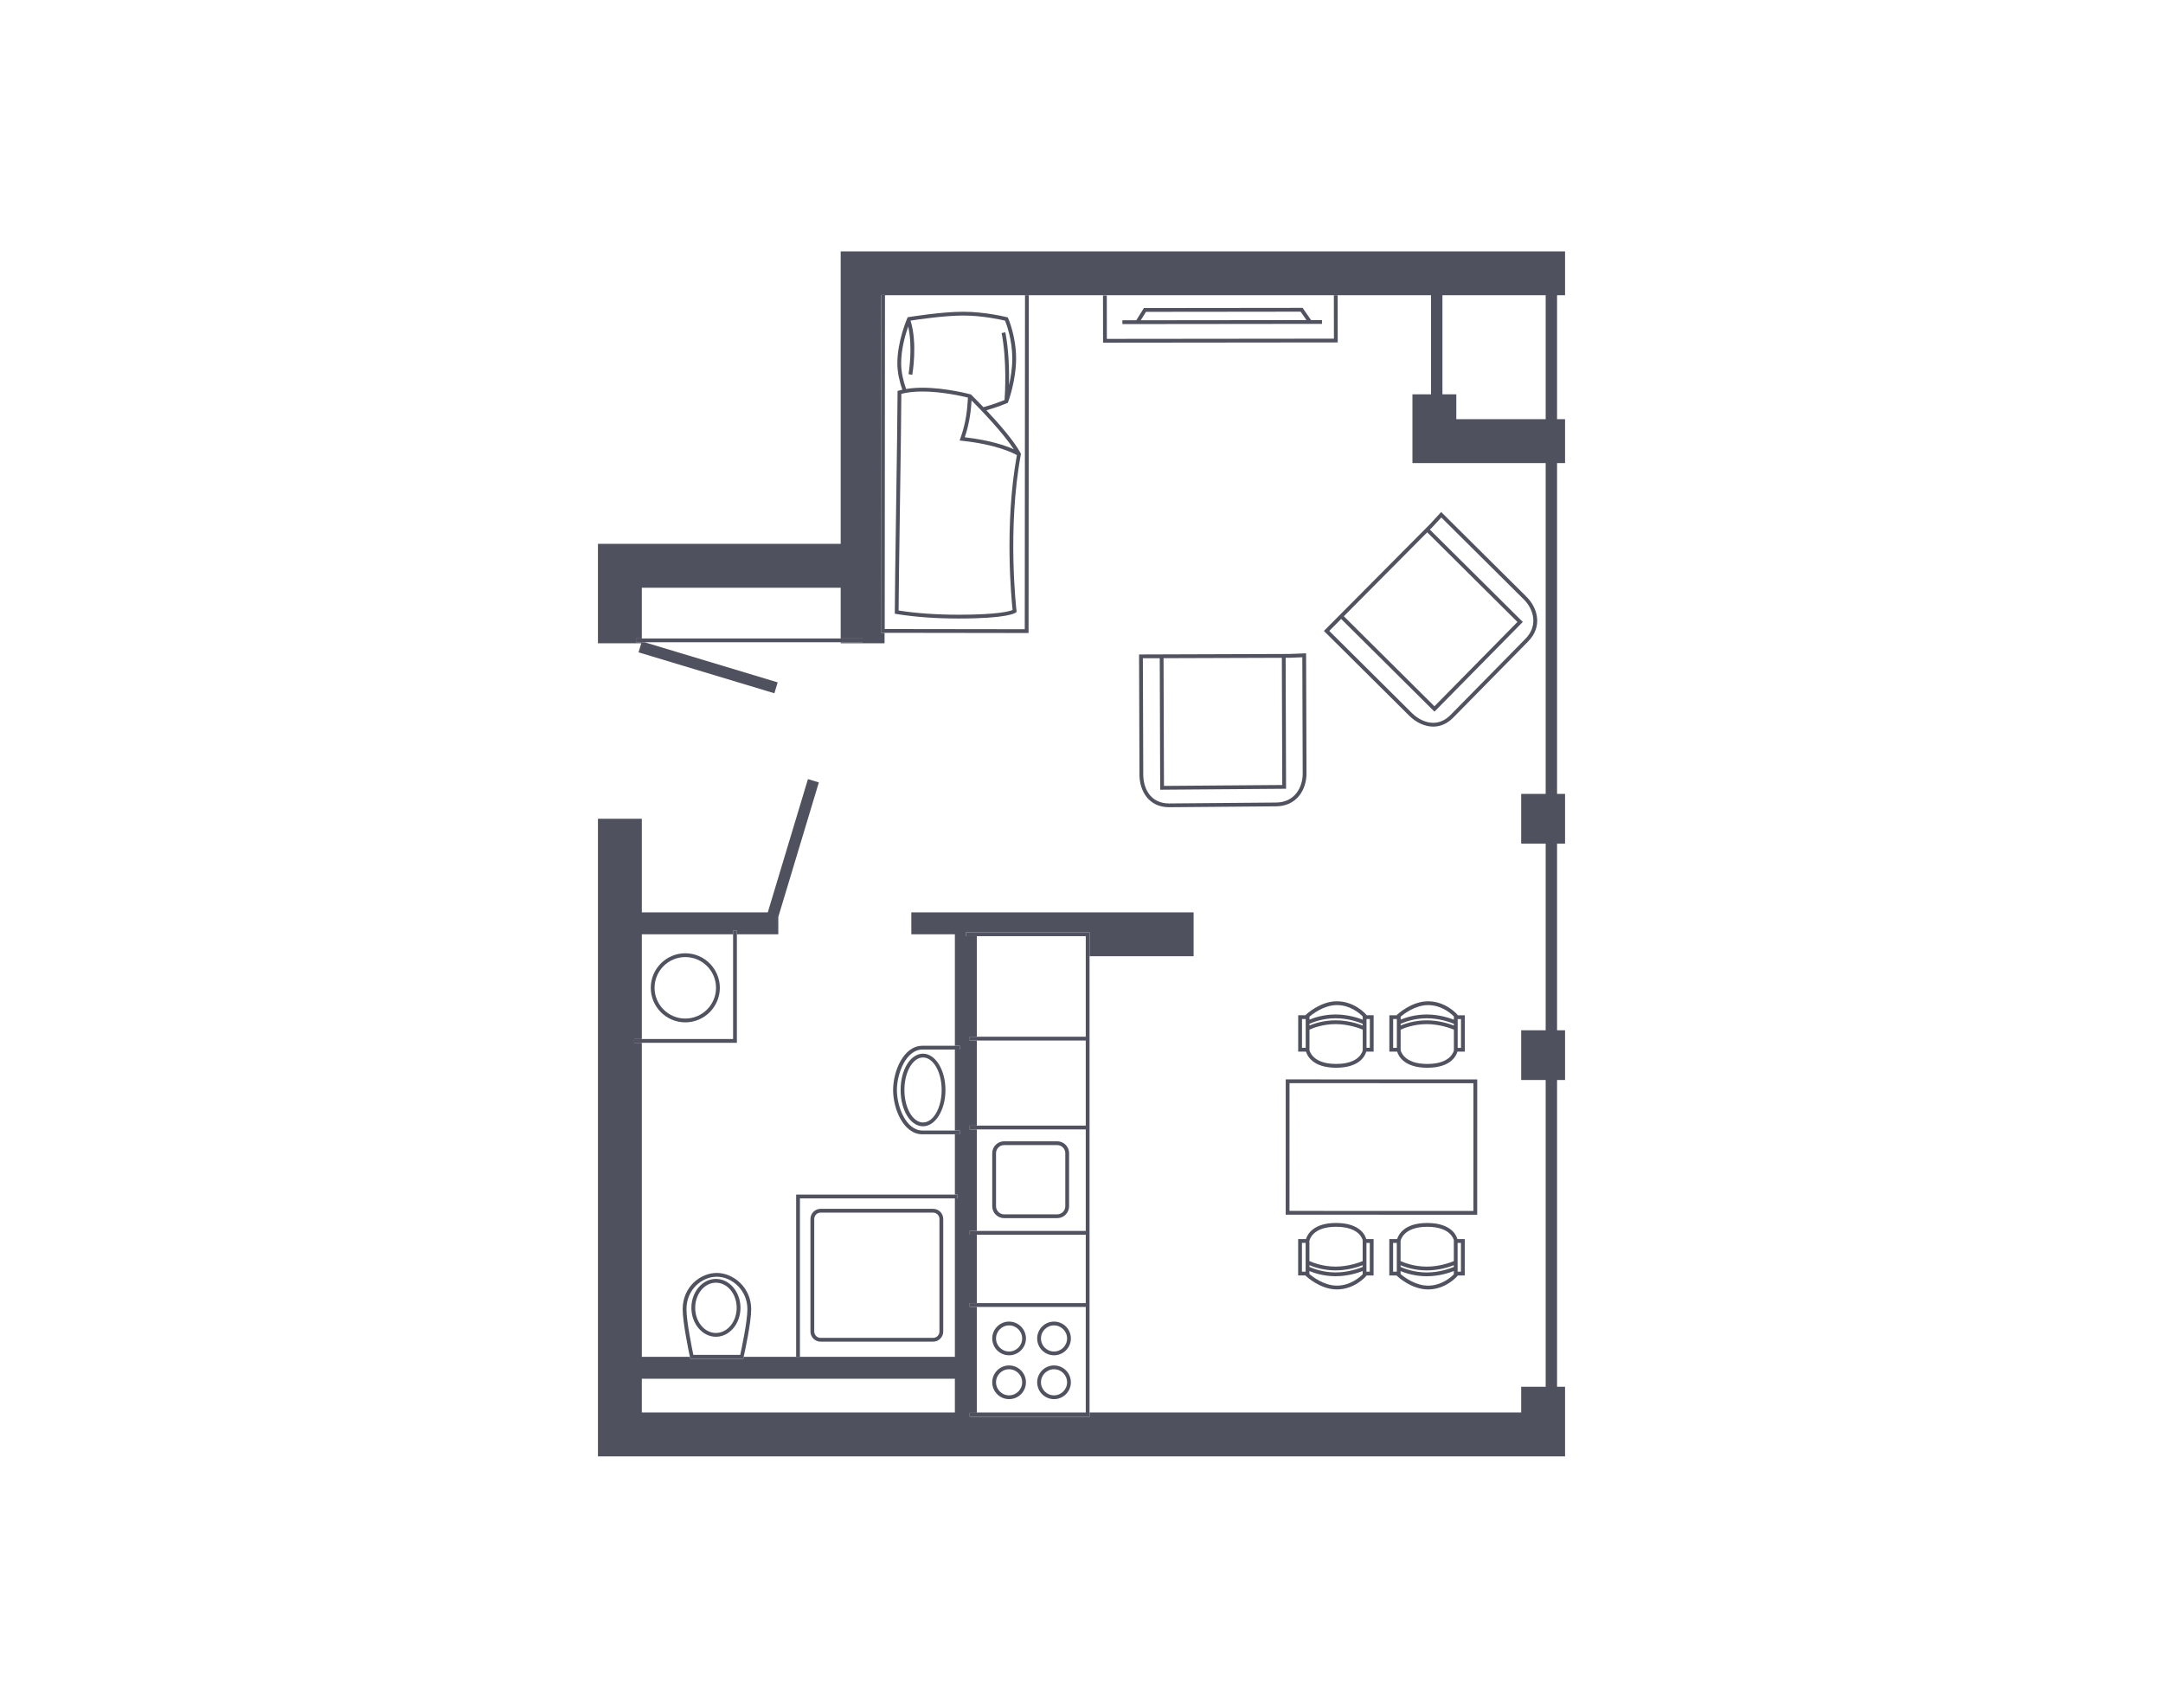 <?xml version="1.0" encoding="utf-8"?>
<!-- Generator: Adobe Illustrator 15.0.0, SVG Export Plug-In . SVG Version: 6.00 Build 0)  -->
<!DOCTYPE svg PUBLIC "-//W3C//DTD SVG 1.1//EN" "http://www.w3.org/Graphics/SVG/1.1/DTD/svg11.dtd">
<svg version="1.1" id="Warstwa_1" xmlns="http://www.w3.org/2000/svg" xmlns:xlink="http://www.w3.org/1999/xlink" x="0px" y="0px"
	 width="570px" height="450px" viewBox="0 0 570 450" enable-background="new 0 0 570 450" xml:space="preserve">
<g>
	<path fill="none" d="M188.663,351.25c3.016,0,5.47-2.973,5.47-6.627c0-3.652-2.454-6.623-5.47-6.623
		c-3.014,0-5.465,2.971-5.465,6.623C183.198,348.277,185.649,351.25,188.663,351.25z"/>
	<path fill="none" d="M210.8,357.525h40.832v-41.744H210.8V357.525z M213.572,321.209c0-1.473,1.197-2.672,2.669-2.672h29.655
		c1.473,0,2.67,1.199,2.67,2.672v29.658c0,1.473-1.197,2.672-2.67,2.672h-29.655c-1.472,0-2.669-1.199-2.669-2.672V321.209z"/>
	<path fill="none" d="M189.047,357.025h6.019c0.381-1.74,1.892-8.85,1.892-12.031c0-5.125-4.171-8.566-8.066-8.566
		c-3.843,0-7.991,3.275-7.991,8.566c0,3.182,1.447,10.281,1.814,12.031H189.047z M188.663,337c3.567,0,6.47,3.42,6.47,7.623
		c0,4.205-2.902,7.627-6.47,7.627c-3.564,0-6.465-3.422-6.465-7.627C182.198,340.42,185.098,337,188.663,337z"/>
	<path fill="none" d="M216.241,352.539h29.655c0.921,0,1.67-0.75,1.67-1.672v-29.658c0-0.922-0.749-1.672-1.67-1.672h-29.655
		c-0.92,0-1.669,0.75-1.669,1.672v29.658C214.572,351.789,215.321,352.539,216.241,352.539z"/>
	<path fill="none" d="M243.241,295.783c2.707,0,4.909-3.842,4.909-8.564s-2.202-8.566-4.909-8.566c-2.705,0-4.906,3.844-4.906,8.566
		S240.536,295.783,243.241,295.783z"/>
	<path fill="none" d="M257.413,344.387v27.818h28.708v-27.818H257.413z M265.919,368.686c-2.449,0-4.442-1.99-4.442-4.439
		s1.993-4.441,4.442-4.441s4.441,1.992,4.441,4.441S268.369,368.686,265.919,368.686z M265.919,357.133
		c-2.449,0-4.442-1.99-4.442-4.438c0-2.449,1.993-4.443,4.442-4.443s4.441,1.994,4.441,4.443
		C270.361,355.143,268.369,357.133,265.919,357.133z M277.757,368.686c-2.447,0-4.438-1.99-4.438-4.439s1.99-4.441,4.438-4.441
		c2.45,0,4.443,1.992,4.443,4.441S280.208,368.686,277.757,368.686z M277.757,357.133c-2.447,0-4.438-1.99-4.438-4.438
		c0-2.449,1.99-4.443,4.438-4.443c2.45,0,4.443,1.994,4.443,4.443C282.201,355.143,280.208,357.133,277.757,357.133z"/>
	<path fill="none" d="M236.351,287.246c0,4.355,2.402,10.656,6.745,10.656h8.536v-21.336h-8.536
		C238.753,276.566,236.351,282.881,236.351,287.246z M249.15,287.219c0,5.273-2.65,9.564-5.909,9.564
		c-3.312,0-5.906-4.201-5.906-9.564c0-5.365,2.595-9.566,5.906-9.566C246.5,277.652,249.15,281.943,249.15,287.219z"/>
	<path fill="none" d="M180.592,252.197c-4.465,0-8.098,3.633-8.098,8.1s3.632,8.102,8.097,8.102c4.464,0,8.098-3.635,8.101-8.102
		C188.689,255.83,185.056,252.197,180.592,252.197z"/>
	<path fill="none" d="M375.971,334.764c-3.176,0-5.699-0.871-6.883-1.367v0.449c0.818,0.373,3.484,1.457,6.881,1.459
		c3.389,0,6.236-1.07,7.148-1.455v-0.461c-1.25,0.49-3.943,1.375-7.139,1.375C375.977,334.764,375.973,334.764,375.971,334.764z"/>
	<path fill="none" d="M375.971,333.764c0.002,0,0.006,0,0.008,0c3.383,0,6.227-1.072,7.139-1.455v-5.494
		c-0.018-0.068-0.684-3.545-7.014-3.547c-6.377,0-7.014,3.678-7.02,3.715l0.002,5.32
		C369.902,332.676,372.568,333.764,375.971,333.764z"/>
	<path fill="none" d="M369.088,334.939v0.793c0.719,0.613,3.779,3.045,7.23,3.047c3.682,0,6.229-2.4,6.799-2.992v-0.857
		c-1.25,0.49-3.947,1.375-7.148,1.375C372.797,336.303,370.273,335.436,369.088,334.939z"/>
	<polygon fill="none" points="380.113,103.908 383.771,103.908 383.771,110.458 407.32,110.458 407.32,77.795 380.113,77.795 	"/>
	<polygon fill="none" points="384.994,335.1 384.998,327.514 384.111,327.514 384.117,335.1 	"/>
	<path fill="none" d="M193.186,246.191h-24.053v27.598h24.053V246.191z M180.591,269.398c-5.016,0-9.097-4.082-9.097-9.102
		c0-5.018,4.081-9.1,9.098-9.1c5.015,0,9.097,4.082,9.1,9.1C189.689,265.316,185.606,269.398,180.591,269.398z"/>
	<rect x="169.133" y="154.866" fill="none" width="52.407" height="13.374"/>
	<path fill="none" d="M243.065,102.167c6.216,0,12.611,1.727,12.676,1.744l0.125,0.034l0.093,0.091
		c0.145,0.142,1.452,1.425,3.2,3.255c2.618-0.711,4.821-1.572,5.567-1.875c0.119-1.648,0.647-10.313-0.771-17.661l0.982-0.189
		c0.938,4.854,1.039,10.271,0.962,13.932c0.452-1.988,0.863-4.493,0.865-7.032c0.003-4.893-1.515-8.989-1.909-9.971
		c-1.119-0.266-5.966-1.343-10.995-1.346c-5.12,0-12.32,1.09-13.906,1.34c1.872,6.039,0.514,13.939,0.453,14.279l-0.984-0.174
		c0.014-0.076,1.189-6.932-0.093-12.564c-0.749,2.162-1.856,5.979-1.858,9.699c-0.002,2.372,0.608,4.781,1.311,6.775
		C240.072,102.288,241.495,102.167,243.065,102.167z"/>
	<path fill="none" d="M252.651,161.984c10.349,0,13.422-0.915,14.194-1.245c-0.302-2.796-2.218-22.387,1.124-40.818
		c-1.095-0.613-5.567-2.832-14.455-3.769l-0.63-0.066l0.211-0.598c1.574-4.454,1.799-7.935,1.933-10.015
		c0.017-0.254,0.032-0.483,0.049-0.7c-1.472-0.368-6.809-1.605-12.012-1.605c-2.122,0-3.983,0.205-5.54,0.61
		c-0.011,4.829-0.2,17.877-0.384,30.506c-0.169,11.623-0.328,22.626-0.34,26.591c4.693,0.731,9.979,1.104,15.72,1.109H252.651z"/>
	<rect x="257.413" y="246.691" fill="none" width="28.708" height="26.494"/>
	<path fill="none" d="M270.048,165.804l0.066-88.009h-36.9l-0.068,87.958L270.048,165.804z M235.8,161.301
		c0-3.552,0.166-14.957,0.341-27.032c0.188-12.975,0.384-26.391,0.384-30.872v-0.376l0.361-0.104
		c0.283-0.082,0.592-0.147,0.895-0.216c-0.708-2.046-1.312-4.506-1.31-6.972c0.004-5.813,2.511-11.636,2.618-11.881l0.108-0.25
		l0.268-0.044c0.085-0.015,8.558-1.405,14.37-1.405c5.862,0.004,11.452,1.421,11.508,1.436l0.235,0.061l0.098,0.221
		c0.086,0.193,2.092,4.784,2.088,10.6c-0.004,5.801-2.009,11.243-2.094,11.472l-0.075,0.201l-0.197,0.084
		c-0.168,0.071-2.489,1.055-5.456,1.896c3.141,3.335,7.263,8.011,9.021,11.312l0.082,0.154l-0.032,0.172
		c-3.653,19.755-1.163,40.988-1.138,41.201l0.032,0.261l-0.197,0.174c-0.185,0.163-2.176,1.592-15.06,1.592h-0.13
		c-5.966-0.005-11.45-0.405-16.301-1.189l-0.42-0.067V161.301z"/>
	<rect x="367.116" y="327.51" fill="none" width="0.973" height="7.588"/>
	<path fill="none" d="M256.026,105.538c-0.131,2.038-0.347,5.39-1.783,9.688c6.747,0.772,10.868,2.242,12.932,3.177
		c-2.969-4.525-9.015-10.745-11.146-12.887C256.027,105.524,256.026,105.53,256.026,105.538z"/>
	<path fill="none" d="M277.757,349.252c-1.896,0-3.438,1.545-3.438,3.443c0,1.895,1.542,3.438,3.438,3.438
		c1.898,0,3.443-1.543,3.443-3.438C281.201,350.797,279.656,349.252,277.757,349.252z"/>
	<rect x="257.413" y="274.186" fill="none" width="28.708" height="22.422"/>
	<path fill="none" d="M265.919,349.252c-1.898,0-3.442,1.545-3.442,3.443c0,1.895,1.544,3.438,3.442,3.438
		c1.897,0,3.441-1.543,3.441-3.438C269.361,350.797,267.817,349.252,265.919,349.252z"/>
	<path fill="none" d="M277.757,360.805c-1.896,0-3.438,1.545-3.438,3.441s1.542,3.439,3.438,3.439c1.898,0,3.443-1.543,3.443-3.439
		S279.656,360.805,277.757,360.805z"/>
	<path fill="none" d="M265.919,360.805c-1.898,0-3.442,1.545-3.442,3.441s1.544,3.439,3.442,3.439c1.897,0,3.441-1.543,3.441-3.439
		S267.817,360.805,265.919,360.805z"/>
	<path fill="none" d="M278.594,301.74h-13.98c-1.178,0-2.137,0.959-2.137,2.137v13.98c0,1.178,0.959,2.135,2.137,2.135h13.98
		c1.178,0,2.136-0.957,2.136-2.135v-13.98C280.73,302.699,279.772,301.74,278.594,301.74z"/>
	<rect x="257.413" y="325.355" fill="none" width="28.708" height="18.031"/>
	<path fill="none" d="M286.121,297.607h-28.708v26.748h28.708V297.607z M281.73,317.857c0,1.729-1.406,3.135-3.136,3.135h-13.98
		c-1.729,0-3.137-1.406-3.137-3.135v-13.98c0-1.729,1.407-3.137,3.137-3.137h13.98c1.729,0,3.136,1.408,3.136,3.137V317.857z"/>
	<rect x="169.133" y="363.305" fill="none" width="82.499" height="8.9"/>
	<path fill="none" d="M383.133,268.703l-0.002-0.857c-0.572-0.592-3.131-2.994-6.799-2.994c-3.453,0-6.512,2.43-7.229,3.043v0.793
		c1.184-0.496,3.707-1.363,6.881-1.363C379.186,267.326,381.883,268.211,383.133,268.703z"/>
	<path fill="none" d="M383.133,270.244v-0.461c-0.912-0.383-3.768-1.457-7.148-1.459c-3.398,0-6.063,1.082-6.883,1.457v0.447
		c1.186-0.496,3.709-1.363,6.881-1.363C379.184,268.867,381.883,269.752,383.133,270.244z"/>
	<rect x="360.107" y="268.528" fill="none" width="0.879" height="7.586"/>
	<path fill="none" d="M351.961,267.322c3.199,0,5.896,0.885,7.148,1.375l-0.002-0.855c-0.572-0.592-3.129-2.994-6.797-2.994
		c-3.457,0-6.512,2.428-7.23,3.043v0.793c1.184-0.496,3.703-1.361,6.873-1.361C351.957,267.322,351.959,267.322,351.961,267.322z"/>
	<polygon fill="none" points="367.129,268.529 367.127,276.117 368.107,276.115 368.104,268.529 	"/>
	<rect x="384.132" y="268.533" fill="none" width="0.877" height="7.586"/>
	<path fill="none" d="M339.91,173.326l-1.113,0.004l0.113,34.514l-33.174,0.257l-0.115-34.661l-4.447,0.015l0.102,30.69
		c0.01,3.491,1.801,7.568,6.811,7.568v0.5l0.027-0.5l28.127-0.237c2.281-0.007,4.15-0.87,5.408-2.496
		c1.051-1.356,1.648-3.221,1.643-5.114c-0.012-3.36-0.088-26.869-0.1-30.672L339.91,173.326z"/>
	<polygon fill="none" points="399.881,163.893 376.102,140.272 354.131,162.389 378.008,186.108 	"/>
	<path fill="none" d="M375.982,269.865c-3.41,0-6.064,1.082-6.881,1.457v5.398c0.02,0.072,0.686,3.641,7.014,3.641h0.006l0,0
		c6.322,0,6.992-3.473,7.018-3.621l-0.004-5.416C382.221,270.941,379.365,269.867,375.982,269.865z"/>
	<path fill="none" d="M359.109,270.238v-0.461c-0.914-0.383-3.77-1.455-7.148-1.455c-0.002,0-0.004,0-0.006,0
		c-3.398,0-6.059,1.082-6.875,1.455v0.447c1.184-0.496,3.707-1.363,6.879-1.363C355.16,268.861,357.859,269.746,359.109,270.238z"/>
	<polygon fill="none" points="343.105,268.523 343.104,276.113 344.084,276.111 344.08,268.523 	"/>
	<polygon fill="none" points="360.969,335.098 360.975,327.51 360.09,327.51 360.092,335.098 	"/>
	<path fill="none" d="M345.064,333.391v0.449c0.816,0.373,3.48,1.457,6.881,1.457c0,0,0.002,0,0.004,0
		c3.385,0,6.23-1.066,7.145-1.451v-0.461c-1.252,0.49-3.947,1.375-7.146,1.375C348.771,334.756,346.248,333.887,345.064,333.391z"/>
	<path fill="none" d="M352.094,280.355h0.01c6.316,0,6.986-3.473,7.012-3.621l-0.004-5.416c-0.914-0.383-3.77-1.457-7.152-1.457
		c-3.41,0-6.064,1.082-6.879,1.457l-0.002,5.396C345.098,276.787,345.764,280.355,352.094,280.355z"/>
	<polygon fill="none" points="337.906,206.851 337.797,173.333 306.621,173.436 306.732,207.092 	"/>
	<path fill="none" d="M401.576,157.974c-2.385-2.368-19.061-18.936-21.76-21.615l-2.227,2.415l-0.783,0.789l24.484,24.322
		l-23.275,23.641l-24.59-24.428l-3.135,3.156l21.773,21.63c1.652,1.642,3.699,2.583,5.615,2.583c1.668,0,3.205-0.696,4.57-2.07
		l19.723-20.055C405.398,164.895,404.168,160.552,401.576,157.974z"/>
	<polygon fill="none" points="322.607,82.151 301.996,82.171 300.613,84.393 344.281,84.346 342.742,82.126 	"/>
	<path fill="none" d="M351.945,336.297c-3.174,0-5.697-0.867-6.881-1.363v0.793c0.719,0.613,3.777,3.047,7.23,3.049
		c3.682,0,6.227-2.402,6.799-2.994v-0.855c-1.252,0.49-3.947,1.371-7.145,1.371C351.947,336.297,351.947,336.297,351.945,336.297z"
		/>
	<rect x="343.092" y="327.506" fill="none" width="0.973" height="7.586"/>
	
		<rect x="339.815" y="285.433" transform="matrix(-1 -2.013763e-004 2.013763e-004 -1 728.037 604.595)" fill="none" width="48.467" height="33.656"/>
	<path fill="none" d="M351.947,333.76c3.377,0,6.232-1.07,7.146-1.455l0.002-5.496c-0.02-0.066-0.686-3.545-7.012-3.545
		c-6.328,0-6.998,3.566-7.023,3.719l0.002,5.316C345.879,332.67,348.545,333.756,351.947,333.76z"/>
	<path fill="#4F515E" d="M412.428,77.795V66.234H233.101h-11.561v11.562v65.51h-52.407h-11.561v11.561v14.644h11.414l-0.718,2.383
		l35.802,10.788l0.865-2.873l-35.069-10.567h-2.271v-1h1.538v-13.374h52.407v13.374h5.781v1h-5.781v0.27h11.561v-2.757l-0.955-0.001
		v-0.499l0.068-88.523h1v0.066h36.9v-0.015h1v0.015h80.891l0.5-0.001v0.001h24.607v26.112h-4.9v6.55v6.55v5.011h35.107v87.184
		h-6.451v13.101h6.451v49.186h-6.451v13.104h6.451v80.836h-6.451v6.777H287.121v1.102h-31.579v-1h30.579v-0.102h-28.708v-27.818
		h-1.87v-1h1.87v-18.031h-1.87v-1h1.87v-26.748h-1.87v-1h1.87v-22.422h-1.87v-1h1.87v-26.494h-2.863v-1h32.572v6.283h27.422v-11.561
		h-6.256h-21.486h-46.645v5.779h11.477v29.373h1.282v1h-1.282v21.336h1.282v1h-1.282v15.879h0.641v1h-0.641v41.744H210.8h-1h-13.821
		c-0.01,0.045-0.021,0.094-0.024,0.109l-0.088,0.391h-6.819h-7.142l-0.085-0.395c-0.003-0.016-0.014-0.064-0.022-0.105h-12.665
		v-82.736h-2.02v-1h2.02v-27.598h24.053v-0.961h1v0.961h10.913v-4.576l10.685-35.451l-2.873-0.865l-10.583,35.113h-33.194V215.75
		h-11.561v156.455v5.395v6.166h243.296h11.559v-11.561v-6.777h-2.107v-80.836h2.107v-13.104h-2.107v-49.186h2.107v-13.101h-2.107
		v-87.184h2.107v-11.561h-2.107V77.795H412.428z M251.632,372.205h-82.499v-8.9h82.499V372.205z M407.32,110.458h-23.549v-6.55
		h-3.658V77.795h27.207V110.458z"/>
	<polygon fill="#51525F" points="254.549,245.691 254.549,246.691 257.413,246.691 286.121,246.691 286.121,273.186 
		257.413,273.186 255.542,273.186 255.542,274.186 257.413,274.186 286.121,274.186 286.121,296.607 257.413,296.607 
		255.542,296.607 255.542,297.607 257.413,297.607 286.121,297.607 286.121,324.355 257.413,324.355 255.542,324.355 
		255.542,325.355 257.413,325.355 286.121,325.355 286.121,343.387 257.413,343.387 255.542,343.387 255.542,344.387 
		257.413,344.387 286.121,344.387 286.121,372.205 286.121,372.307 255.542,372.307 255.542,373.307 287.121,373.307 
		287.121,372.205 287.121,251.975 287.121,245.691 	"/>
	<path fill="#51525F" d="M278.594,300.74h-13.98c-1.729,0-3.137,1.408-3.137,3.137v13.98c0,1.729,1.407,3.135,3.137,3.135h13.98
		c1.729,0,3.136-1.406,3.136-3.135v-13.98C281.73,302.148,280.324,300.74,278.594,300.74z M280.73,317.857
		c0,1.178-0.958,2.135-2.136,2.135h-13.98c-1.178,0-2.137-0.957-2.137-2.135v-13.98c0-1.178,0.959-2.137,2.137-2.137h13.98
		c1.178,0,2.136,0.959,2.136,2.137V317.857z"/>
	<path fill="#51525F" d="M277.757,359.805c-2.447,0-4.438,1.992-4.438,4.441s1.99,4.439,4.438,4.439c2.45,0,4.443-1.99,4.443-4.439
		S280.208,359.805,277.757,359.805z M277.757,367.686c-1.896,0-3.438-1.543-3.438-3.439s1.542-3.441,3.438-3.441
		c1.898,0,3.443,1.545,3.443,3.441S279.656,367.686,277.757,367.686z"/>
	<path fill="#51525F" d="M277.757,348.252c-2.447,0-4.438,1.994-4.438,4.443c0,2.447,1.99,4.438,4.438,4.438
		c2.45,0,4.443-1.99,4.443-4.438C282.201,350.246,280.208,348.252,277.757,348.252z M277.757,356.133
		c-1.896,0-3.438-1.543-3.438-3.438c0-1.898,1.542-3.443,3.438-3.443c1.898,0,3.443,1.545,3.443,3.443
		C281.201,354.59,279.656,356.133,277.757,356.133z"/>
	<path fill="#51525F" d="M265.919,359.805c-2.449,0-4.442,1.992-4.442,4.441s1.993,4.439,4.442,4.439s4.441-1.99,4.441-4.439
		S268.369,359.805,265.919,359.805z M265.919,367.686c-1.898,0-3.442-1.543-3.442-3.439s1.544-3.441,3.442-3.441
		c1.897,0,3.441,1.545,3.441,3.441S267.817,367.686,265.919,367.686z"/>
	<path fill="#51525F" d="M265.919,348.252c-2.449,0-4.442,1.994-4.442,4.443c0,2.447,1.993,4.438,4.442,4.438
		s4.441-1.99,4.441-4.438C270.361,350.246,268.369,348.252,265.919,348.252z M265.919,356.133c-1.898,0-3.442-1.543-3.442-3.438
		c0-1.898,1.544-3.443,3.442-3.443c1.897,0,3.441,1.545,3.441,3.443C269.361,354.59,267.817,356.133,265.919,356.133z"/>
	<polygon fill="#51525F" points="270.115,77.781 270.115,77.795 270.048,165.804 233.146,165.753 233.214,77.795 233.214,77.729 
		232.214,77.729 232.146,166.252 232.146,166.751 233.101,166.752 271.048,166.806 271.115,77.795 271.115,77.781 	"/>
	<path fill="#51525F" d="M252.521,162.984h0.13c12.884,0,14.875-1.429,15.06-1.592l0.197-0.174l-0.032-0.261
		c-0.025-0.213-2.516-21.446,1.138-41.201l0.032-0.172l-0.082-0.154c-1.759-3.301-5.881-7.977-9.021-11.312
		c2.967-0.842,5.288-1.825,5.456-1.896l0.197-0.084l0.075-0.201c0.085-0.229,2.09-5.671,2.094-11.472
		c0.004-5.815-2.002-10.406-2.088-10.6l-0.098-0.221l-0.235-0.061c-0.056-0.015-5.646-1.432-11.508-1.436
		c-5.813,0-14.285,1.391-14.37,1.405l-0.268,0.044l-0.108,0.25c-0.107,0.245-2.614,6.068-2.618,11.881
		c-0.002,2.466,0.602,4.926,1.31,6.972c-0.303,0.068-0.611,0.134-0.895,0.216l-0.361,0.104v0.376c0,4.481-0.195,17.897-0.384,30.872
		c-0.175,12.075-0.341,23.48-0.341,27.032v0.426l0.42,0.067C241.071,162.579,246.555,162.979,252.521,162.984z M267.174,118.403
		c-2.063-0.935-6.185-2.404-12.932-3.177c1.437-4.299,1.652-7.65,1.783-9.688c0-0.008,0.001-0.014,0.002-0.021
		C258.16,107.658,264.206,113.877,267.174,118.403z M237.471,95.729c0.002-3.721,1.109-7.537,1.858-9.699
		c1.282,5.633,0.106,12.488,0.093,12.564l0.984,0.174c0.061-0.34,1.419-8.24-0.453-14.279c1.586-0.25,8.786-1.34,13.906-1.34
		c5.029,0.003,9.876,1.08,10.995,1.346c0.395,0.981,1.912,5.078,1.909,9.971c-0.002,2.539-0.413,5.044-0.865,7.032
		c0.077-3.66-0.024-9.077-0.962-13.932l-0.982,0.189c1.419,7.349,0.891,16.013,0.771,17.661c-0.746,0.303-2.949,1.164-5.567,1.875
		c-1.748-1.83-3.056-3.113-3.2-3.255l-0.093-0.091l-0.125-0.034c-0.064-0.018-6.46-1.744-12.676-1.744
		c-1.57,0-2.993,0.12-4.283,0.337C238.08,100.51,237.469,98.101,237.471,95.729z M237.141,134.284
		c0.184-12.629,0.373-25.677,0.384-30.506c1.557-0.405,3.418-0.61,5.54-0.61c5.203,0,10.54,1.237,12.012,1.605
		c-0.017,0.217-0.032,0.446-0.049,0.7c-0.134,2.08-0.358,5.561-1.933,10.015l-0.211,0.598l0.63,0.066
		c8.888,0.937,13.36,3.155,14.455,3.769c-3.342,18.432-1.426,38.022-1.124,40.818c-0.772,0.33-3.846,1.245-14.194,1.245h-0.13
		c-5.74-0.005-11.026-0.378-15.72-1.109C236.813,156.91,236.972,145.907,237.141,134.284z"/>
	<path fill="#51525F" d="M389.285,284.438l-50.465-0.01l-0.008,35.656l50.467,0.01L389.285,284.438z M388.279,319.094l-48.467-0.01
		l0.008-33.656l48.465,0.01L388.279,319.094z"/>
	<path fill="#51525F" d="M344.223,336.316c0.15,0.141,3.74,3.457,8.072,3.459c4.631,0,7.555-3.33,7.678-3.473l0.121-0.141v-0.064
		h1.875l0.006-9.588h-1.936c-0.242-0.904-1.57-4.246-7.961-4.246c-6.102,0-7.582,3.113-7.918,4.242l-2.066-0.002l-0.004,9.59
		l1.975-0.002v0.076L344.223,336.316z M360.975,327.51l-0.006,7.588h-0.877l-0.002-7.588H360.975z M359.094,335.781
		c-0.572,0.592-3.117,2.994-6.799,2.994c-3.453-0.002-6.512-2.436-7.23-3.049v-0.793c1.184,0.496,3.707,1.363,6.881,1.363
		c0.002,0,0.002,0,0.004,0c3.197,0,5.893-0.881,7.145-1.371V335.781z M359.094,333.846c-0.914,0.385-3.76,1.451-7.145,1.451
		c-0.002,0-0.004,0-0.004,0c-3.4,0-6.064-1.084-6.881-1.457v-0.449c1.184,0.496,3.707,1.365,6.883,1.369
		c3.199,0,5.895-0.885,7.146-1.375V333.846z M352.084,323.264c6.326,0,6.992,3.479,7.012,3.545l-0.002,5.496
		c-0.914,0.385-3.77,1.455-7.146,1.455c-3.402-0.004-6.068-1.09-6.885-1.461l-0.002-5.316
		C345.086,326.83,345.756,323.264,352.084,323.264z M343.09,335.092l0.004-7.586h0.973l-0.002,7.586H343.09z"/>
	<path fill="#51525F" d="M368.246,336.322c0.15,0.141,3.74,3.455,8.072,3.457c4.631,0,7.557-3.328,7.678-3.471l0.121-0.141V336.1
		h1.877l0.004-9.586h-1.938c-0.244-0.91-1.574-4.244-7.961-4.246c-6.1,0-7.58,3.113-7.914,4.242h-2.068l-0.002,9.59l1.973-0.002
		v0.076L368.246,336.322z M384.998,327.514l-0.004,7.586h-0.877l-0.006-7.586H384.998z M383.117,335.787
		c-0.57,0.592-3.117,2.992-6.799,2.992c-3.451-0.002-6.512-2.434-7.23-3.047v-0.793c1.186,0.496,3.709,1.363,6.881,1.365
		c3.201,0,5.898-0.885,7.148-1.375V335.787z M383.117,333.85c-0.912,0.385-3.76,1.455-7.148,1.455
		c-3.396-0.002-6.063-1.086-6.881-1.459v-0.449c1.184,0.496,3.707,1.367,6.883,1.367c0.002,0,0.006,0,0.008,0
		c3.195,0,5.889-0.885,7.139-1.375V333.85z M376.104,323.268c6.33,0.002,6.996,3.479,7.014,3.547v5.494
		c-0.912,0.383-3.756,1.455-7.139,1.455c-0.002,0-0.006,0-0.008,0c-3.402,0-6.068-1.088-6.885-1.461l-0.002-5.32
		C369.09,326.945,369.727,323.268,376.104,323.268z M367.115,335.098l0.002-7.588h0.973l-0.002,7.588H367.115z"/>
	<path fill="#51525F" d="M344.08,267.447v0.076h-1.975l-0.002,9.59l2.059-0.002c0.305,1.041,1.74,4.244,7.932,4.244h0.01l0,0
		c6.26,0,7.654-3.215,7.938-4.24h1.941l0.004-9.59l-1.879,0.004v-0.07l-0.121-0.141c-0.121-0.141-3.047-3.471-7.682-3.471
		c-4.332,0-7.916,3.311-8.066,3.451L344.08,267.447z M343.104,276.113l0.002-7.59h0.975l0.004,7.588L343.104,276.113z
		 M360.107,268.529l0.879-0.002l-0.004,7.588h-0.875V268.529z M345.08,267.891c0.719-0.615,3.773-3.043,7.23-3.043
		c3.668,0,6.225,2.402,6.797,2.994l0.002,0.855c-1.252-0.49-3.949-1.375-7.148-1.375c-0.002,0-0.004,0-0.008,0
		c-3.17,0-5.689,0.865-6.873,1.361V267.891z M345.08,269.777c0.816-0.373,3.477-1.455,6.875-1.455c0.002,0,0.004,0,0.006,0
		c3.379,0,6.234,1.072,7.148,1.455v0.461c-1.25-0.492-3.949-1.377-7.15-1.377c-3.172,0-5.695,0.867-6.879,1.363V269.777z
		 M345.08,271.318c0.814-0.375,3.469-1.457,6.879-1.457c3.383,0,6.238,1.074,7.152,1.457l0.004,5.416
		c-0.025,0.148-0.695,3.621-7.012,3.621h-0.01c-6.33,0-6.996-3.568-7.016-3.641L345.08,271.318z"/>
	<path fill="#51525F" d="M384.01,267.322c-0.121-0.143-3.047-3.471-7.682-3.471c-4.33,0-7.916,3.313-8.066,3.453l-0.158,0.148v0.076
		h-1.975l-0.002,9.59l2.057-0.004c0.303,1.039,1.736,4.246,7.932,4.246h0.006l0,0c6.268,0,7.662-3.219,7.943-4.242h1.943
		l0.002-9.586h-1.879v-0.07L384.01,267.322z M367.127,276.117l0.002-7.588h0.975l0.004,7.586L367.127,276.117z M369.104,267.895
		c0.717-0.613,3.775-3.043,7.229-3.043c3.668,0,6.227,2.402,6.799,2.994l0.002,0.857c-1.25-0.492-3.947-1.377-7.148-1.379
		c-3.174,0-5.697,0.867-6.881,1.363V267.895z M369.102,269.781c0.82-0.375,3.484-1.457,6.883-1.457
		c3.381,0.002,6.236,1.076,7.148,1.459v0.461c-1.25-0.492-3.949-1.377-7.15-1.379c-3.172,0-5.695,0.867-6.881,1.363V269.781z
		 M376.121,280.361L376.121,280.361h-0.006c-6.328,0-6.994-3.568-7.014-3.641v-5.398c0.816-0.375,3.471-1.457,6.881-1.457
		c3.383,0.002,6.238,1.076,7.152,1.459l0.004,5.416C383.113,276.889,382.443,280.361,376.121,280.361z M385.01,268.533l-0.002,7.586
		h-0.877v-7.586H385.01z"/>
	<polygon fill="#51525F" points="352.006,77.795 351.506,77.796 351.518,89.236 291.678,89.298 291.666,77.859 290.666,77.861 
		290.68,90.3 352.02,90.235 352.52,90.234 352.506,77.795 352.506,77.794 	"/>
	<path fill="#51525F" d="M348.371,84.341l-2.873,0.003l-2.232-3.218l-20.66,0.024l-21.166,0.021l-2.004,3.223l-3.662,0.004l0.002,1
		l52.598-0.057L348.371,84.341z M300.613,84.393l1.383-2.222l20.611-0.021l20.135-0.024l1.539,2.22L300.613,84.393z"/>
	<path fill="#51525F" d="M344.188,172.152l-4.301,0.174l-39.717,0.132l0.105,31.69c0.014,4.263,2.434,8.564,7.811,8.564l28.16-0.237
		c2.598-0.008,4.74-1.005,6.193-2.884c1.184-1.529,1.859-3.617,1.852-5.73c-0.014-3.658-0.102-31.19-0.102-31.19L344.188,172.152z
		 M337.797,173.333l0.109,33.519l-31.174,0.241l-0.111-33.656L337.797,173.333z M341.648,208.979
		c-1.258,1.626-3.127,2.489-5.408,2.496l-28.127,0.237l-0.027,0.5v-0.5c-5.01,0-6.801-4.077-6.811-7.568l-0.102-30.69l4.447-0.015
		l0.115,34.661l33.174-0.257l-0.113-34.514l1.113-0.004l3.281-0.133c0.012,3.803,0.088,27.312,0.1,30.672
		C343.297,205.758,342.699,207.623,341.648,208.979z"/>
	<path fill="#51525F" d="M402.281,157.265c-2.598-2.578-22.127-21.981-22.127-21.981l-0.369-0.366l-2.916,3.165l-27.992,28.176
		l22.482,22.335c1.838,1.826,4.141,2.874,6.32,2.874c1.943,0,3.719-0.796,5.281-2.367l19.723-20.055
		C406.592,165.113,405.215,160.182,402.281,157.265z M376.102,140.272l23.779,23.621l-21.873,22.215l-23.877-23.719L376.102,140.272
		z M382.25,188.397c-1.365,1.374-2.902,2.07-4.57,2.07c-1.916,0-3.963-0.941-5.615-2.583l-21.773-21.63l3.135-3.156l24.59,24.428
		l23.275-23.641l-24.484-24.322l0.783-0.789l2.227-2.415c2.699,2.68,19.375,19.247,21.76,21.615
		c2.592,2.578,3.822,6.921,0.396,10.368L382.25,188.397z"/>
	<polygon fill="#51525F" points="227.322,168.24 221.541,168.24 169.133,168.24 167.595,168.24 167.595,169.24 169.867,169.24 
		221.541,169.24 227.322,169.24 	"/>
	<path fill="#51525F" d="M181.906,358.025h7.142h6.819l0.088-0.391c0.004-0.016,0.015-0.064,0.024-0.109
		c0.224-0.996,1.979-8.957,1.979-12.531c0-5.723-4.688-9.566-9.066-9.566c-4.324,0-8.991,3.658-8.991,9.566
		c0,3.578,1.689,11.561,1.898,12.531c0.009,0.041,0.02,0.09,0.022,0.105L181.906,358.025z M180.9,344.994
		c0-5.291,4.148-8.566,7.991-8.566c3.896,0,8.066,3.441,8.066,8.566c0,3.182-1.511,10.291-1.892,12.031h-6.019h-6.333
		C182.347,355.275,180.9,348.176,180.9,344.994z"/>
	<path fill="#51525F" d="M188.663,352.25c3.567,0,6.47-3.422,6.47-7.627c0-4.203-2.902-7.623-6.47-7.623
		c-3.564,0-6.465,3.42-6.465,7.623C182.198,348.828,185.098,352.25,188.663,352.25z M188.663,338c3.016,0,5.47,2.971,5.47,6.623
		c0,3.654-2.454,6.627-5.47,6.627c-3.014,0-5.465-2.973-5.465-6.627C183.198,340.971,185.649,338,188.663,338z"/>
	<path fill="#51525F" d="M252.915,297.902h-1.282h-8.536c-4.343,0-6.745-6.301-6.745-10.656c0-4.365,2.402-10.68,6.745-10.68h8.536
		h1.282v-1h-1.282h-8.536c-5.054,0-7.745,6.783-7.745,11.68c0,4.887,2.691,11.656,7.745,11.656h8.536h1.282V297.902z"/>
	<path fill="#51525F" d="M237.334,287.219c0,5.363,2.595,9.564,5.906,9.564c3.259,0,5.909-4.291,5.909-9.564
		c0-5.275-2.65-9.566-5.909-9.566C239.929,277.652,237.334,281.854,237.334,287.219z M243.241,278.652
		c2.707,0,4.909,3.844,4.909,8.566s-2.202,8.564-4.909,8.564c-2.705,0-4.906-3.842-4.906-8.564S240.536,278.652,243.241,278.652z"/>
	<polygon fill="#51525F" points="193.186,245.23 193.186,246.191 193.186,273.789 169.133,273.789 167.114,273.789 167.114,274.789 
		169.133,274.789 194.186,274.789 194.186,246.191 194.186,245.23 	"/>
	<path fill="#51525F" d="M180.592,251.197c-5.017,0-9.098,4.082-9.098,9.1c0,5.02,4.081,9.102,9.097,9.102
		c5.015,0,9.098-4.082,9.101-9.102C189.689,255.279,185.607,251.197,180.592,251.197z M180.591,268.398
		c-4.465,0-8.097-3.635-8.097-8.102s3.633-8.1,8.098-8.1c4.464,0,8.097,3.633,8.1,8.1
		C188.689,264.764,185.055,268.398,180.591,268.398z"/>
	<polygon fill="#51525F" points="210.8,315.781 251.632,315.781 252.273,315.781 252.273,314.781 251.632,314.781 209.8,314.781 
		209.8,357.525 210.8,357.525 	"/>
	<path fill="#51525F" d="M216.241,353.539h29.655c1.473,0,2.67-1.199,2.67-2.672v-29.658c0-1.473-1.197-2.672-2.67-2.672h-29.655
		c-1.472,0-2.669,1.199-2.669,2.672v29.658C213.572,352.34,214.769,353.539,216.241,353.539z M214.572,321.209
		c0-0.922,0.749-1.672,1.669-1.672h29.655c0.921,0,1.67,0.75,1.67,1.672v29.658c0,0.922-0.749,1.672-1.67,1.672h-29.655
		c-0.92,0-1.669-0.75-1.669-1.672V321.209z"/>
</g>
</svg>
